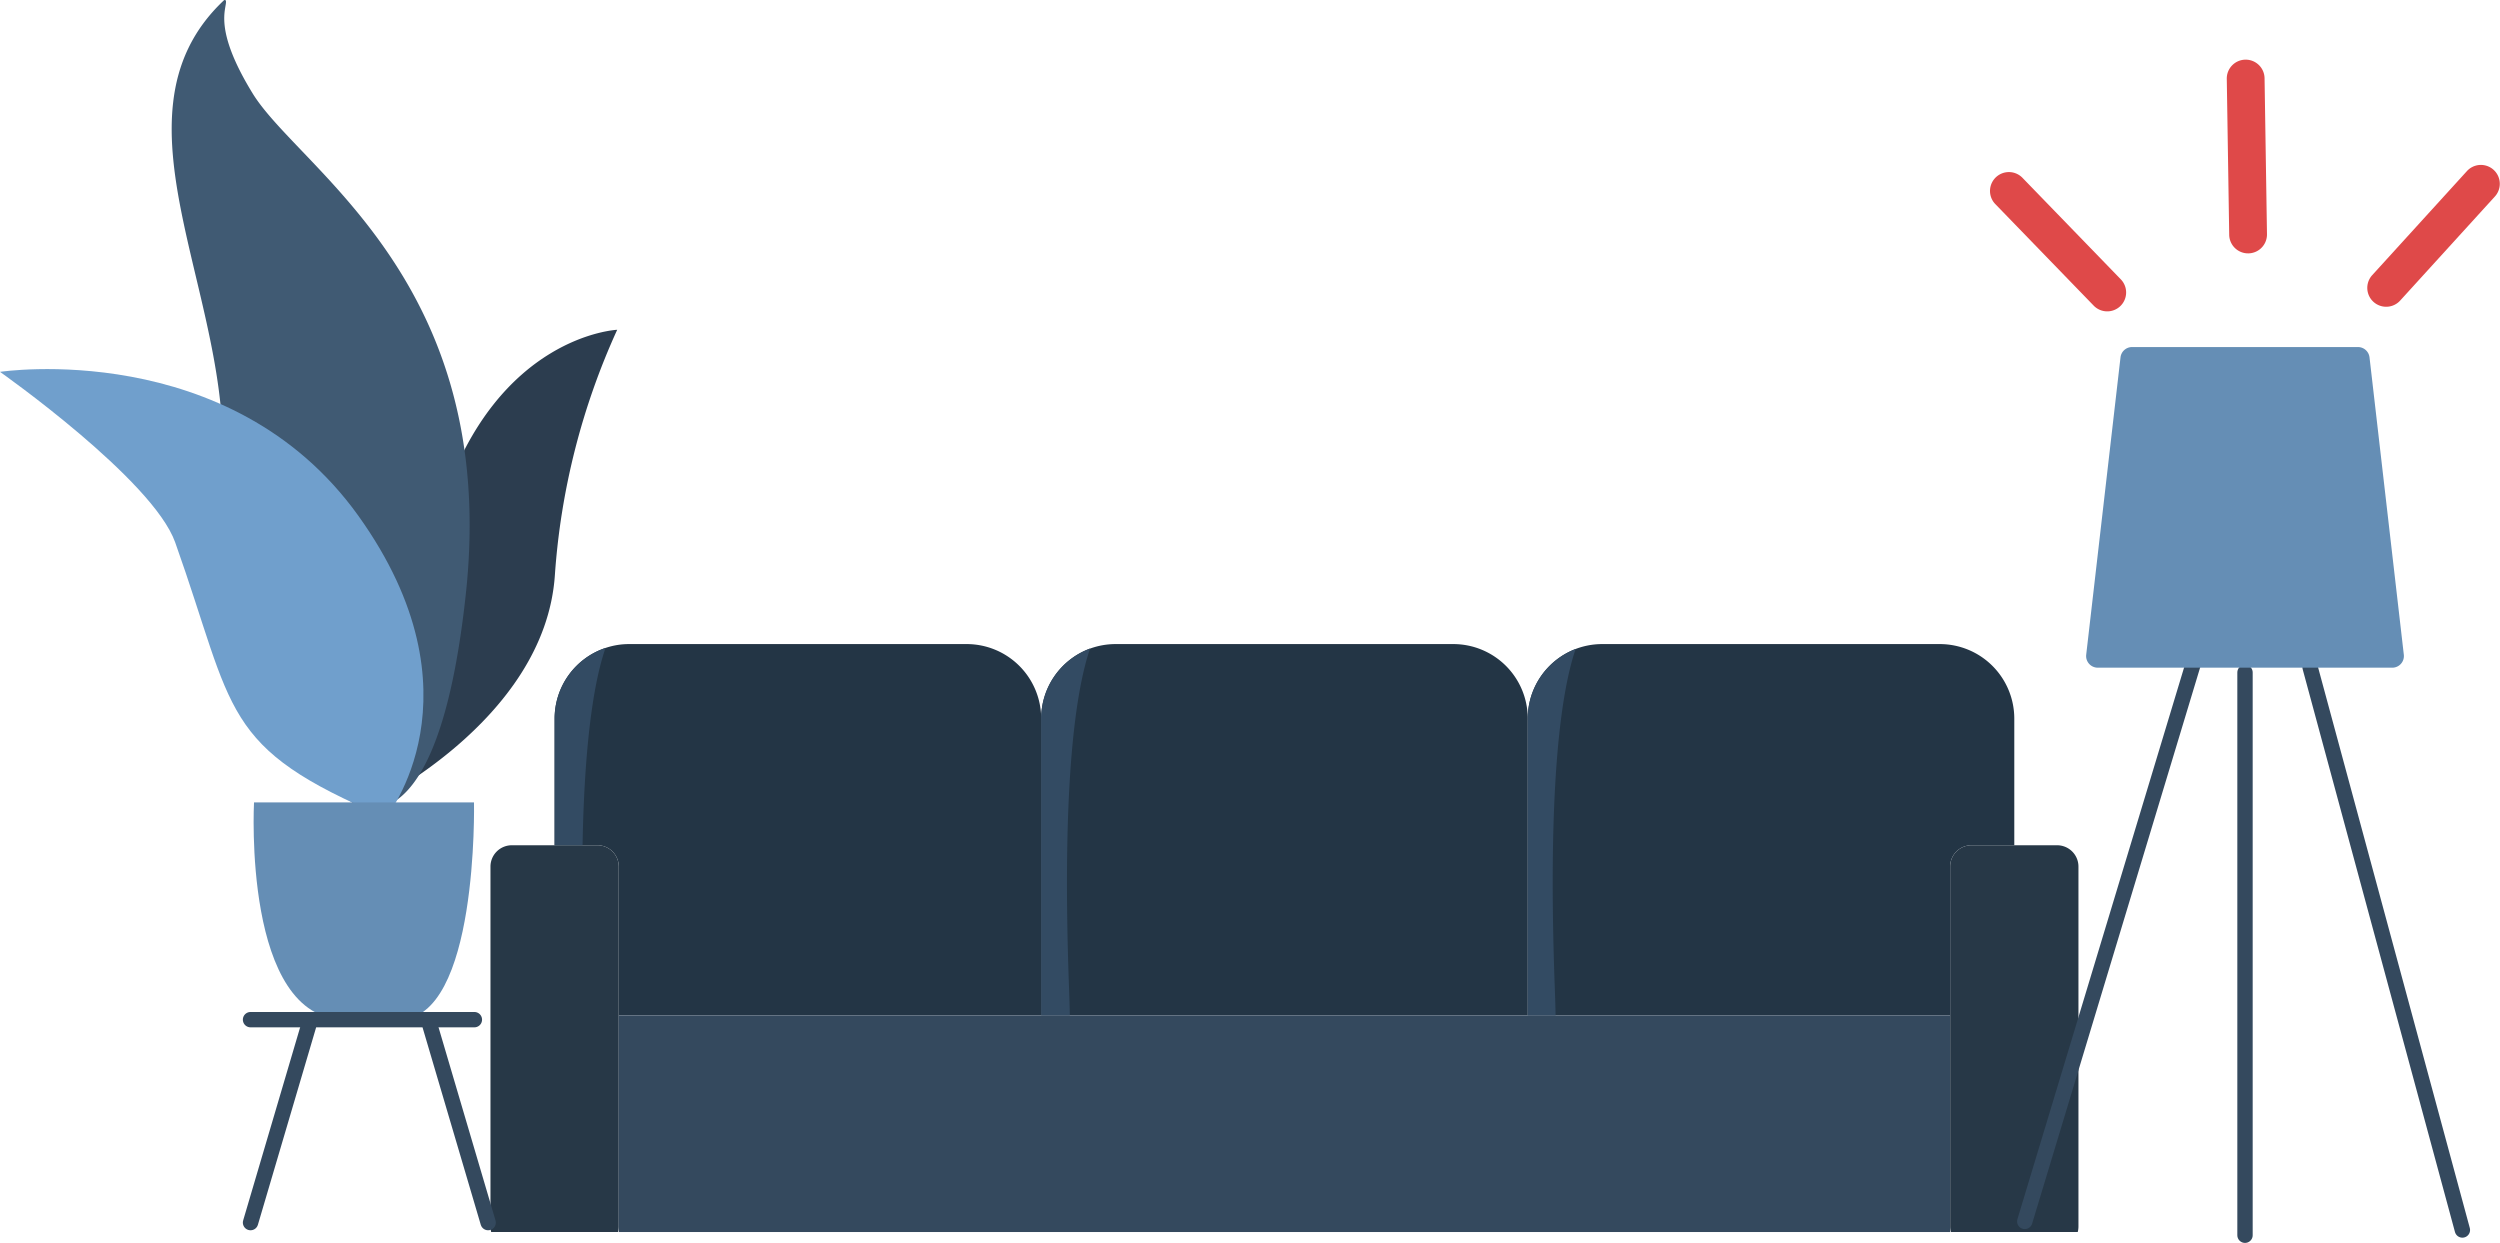 <svg xmlns="http://www.w3.org/2000/svg" width="488.272" height="242.751" viewBox="0 0 488.272 242.751"><g transform="translate(15 13.459)"><g transform="translate(80.793 112.336)"><path d="M304.623,318.52V388.8a4.317,4.317,0,0,0,.138,1.091h24.78a4.251,4.251,0,0,0,.138-1.091V318.52a4.169,4.169,0,0,0-4.166-4.166H308.789A4.169,4.169,0,0,0,304.623,318.52Z" transform="translate(-19.532 -275.063)" fill="#273847"/><path d="M312.773,303.351V361.32h82.5V332.251a4.169,4.169,0,0,1,4.166-4.166H407.8V303.351a14.558,14.558,0,0,0-14.557-14.557H327.33a14.539,14.539,0,0,0-14.557,14.557Z" transform="translate(-110.184 -288.794)" fill="#233545"/><path d="M374.593,303.351V361.32h95.03V303.351a14.535,14.535,0,0,0-14.556-14.557H389.15a14.526,14.526,0,0,0-5,.876h-.015A14.587,14.587,0,0,0,374.593,303.351Z" transform="translate(-267.035 -288.794)" fill="#233545"/><path d="M436.413,303.351v24.734h8.362a4.169,4.169,0,0,1,4.166,4.166V361.32h82.5V303.351a14.549,14.549,0,0,0-14.557-14.557H450.97a14.3,14.3,0,0,0-4.612.753A14.549,14.549,0,0,0,436.413,303.351Z" transform="translate(-423.885 -288.794)" fill="#233545"/><path d="M490.083,318.52V388.8a4.316,4.316,0,0,0,.138,1.091H515a4.248,4.248,0,0,0,.138-1.091V318.52a4.169,4.169,0,0,0-4.166-4.166H494.249A4.169,4.169,0,0,0,490.083,318.52Z" transform="translate(-490.083 -275.063)" fill="#273847"/><rect width="260.034" height="42.304" transform="translate(25.057 72.526)" fill="#34495e"/><path d="M368.5,303.018v57.968h5.442c-.031-1.8-.092-3.7-.169-5.718-1.476-40.705,1.491-58.306,4.089-65.854A14.582,14.582,0,0,0,368.5,303.018Z" transform="translate(-165.914 -288.461)" fill="#334b63"/><path d="M430.2,303.045v57.968h5.6c-.031-1.8-.092-3.7-.169-5.718-1.476-40.844,1.537-58.414,4.12-65.931A14.587,14.587,0,0,0,430.2,303.045Z" transform="translate(-322.645 -288.488)" fill="#334b63"/><path d="M491.763,303.088v24.734h5.457c.4-22,2.567-33.035,4.489-38.538A14.549,14.549,0,0,0,491.763,303.088Z" transform="translate(-479.235 -288.531)" fill="#334b63"/></g><g transform="translate(373.666 -1.788)"><line y2="109.906" transform="translate(49.803 119.674)" fill="none" stroke="#34495e" stroke-linecap="round" stroke-miterlimit="10" stroke-width="3"/><g transform="translate(46.245)"><path d="M522.155,277.653a3.69,3.69,0,0,0,6.967-1.753l-.473-30.436a3.69,3.69,0,1,0-7.379.115l.473,30.436A3.673,3.673,0,0,0,522.155,277.653Z" transform="translate(-521.271 -241.832)" fill="#df4949"/></g><g transform="translate(0 21.938)"><path d="M536.486,259a3.65,3.65,0,0,0,.627.869l19.163,19.783a3.69,3.69,0,1,0,5.3-5.134l-19.163-19.783A3.691,3.691,0,0,0,536.486,259Z" transform="translate(-536.075 -253.617)" fill="#df4949"/></g><g transform="translate(73.688 20.502)"><path d="M497.236,278.6a3.692,3.692,0,0,0,6,.784l18.54-20.37a3.69,3.69,0,0,0-5.458-4.966l-18.54,20.37A3.691,3.691,0,0,0,497.236,278.6Z" transform="translate(-496.822 -252.846)" fill="#df4949"/></g><line x2="29.745" y2="109.909" transform="translate(62.514 118.649)" fill="none" stroke="#34495e" stroke-linecap="round" stroke-miterlimit="10" stroke-width="3"/><line x1="33.265" y2="110.108" transform="translate(6.79 116.772)" fill="none" stroke="#34495e" stroke-linecap="round" stroke-miterlimit="10" stroke-width="3"/><path d="M509.181,334.6H566.7a2.273,2.273,0,0,0,2.258-2.534l-6.7-58.074A2.275,2.275,0,0,0,560,271.976H515.883a2.275,2.275,0,0,0-2.258,2.014l-6.7,58.074A2.275,2.275,0,0,0,509.181,334.6Z" transform="translate(-488.137 -215.865)" fill="#658eb5"/></g><g transform="translate(-15 -13.459)"><path d="M286.06,358.058s35.159-16.489,37.02-45.4a138.327,138.327,0,0,1,12.164-47.784S311.9,265.9,301.122,298.67,286.06,319.149,286.06,358.058Z" transform="translate(-214.699 -200.465)" fill="#2c3d4f"/><path d="M274.426,227.776a.241.241,0,0,1,.405.137c.173,1.529-2.579,5.353,5.208,18.037,9.161,14.921,48.17,36.734,41.656,97.627-5.637,52.7-22.259,40.843-22.259,40.843l-19.222-14.658s-11.6-10.388-6.58-45.885C278.634,288.549,249.566,251.222,274.426,227.776Z" transform="translate(-230.699 -227.71)" fill="#405a73"/><path d="M320.259,356.869s19.647-23.98-5.393-58.922-69.984-28.1-69.984-28.1,29.837,21,34.213,33.3C290.9,336.351,287.734,343.166,320.259,356.869Z" transform="translate(-244.882 -197.219)" fill="#709fcc"/><path d="M301.881,360.571c15.54,0,14.625-42.434,14.625-42.434H273.543s-2.286,42.436,17.826,42.436Z" transform="translate(-223.931 -161.426)" fill="#658eb5"/><line x2="43.719" transform="translate(48.931 199.148)" fill="none" stroke="#34495e" stroke-linecap="round" stroke-miterlimit="10" stroke-width="3"/><line x1="11.342" y2="38.446" transform="translate(48.931 200.337)" fill="none" stroke="#34495e" stroke-linecap="round" stroke-miterlimit="10" stroke-width="3"/><line x2="11.342" y2="38.446" transform="translate(83.995 200.337)" fill="none" stroke="#34495e" stroke-linecap="round" stroke-miterlimit="10" stroke-width="3"/></g></g></svg>